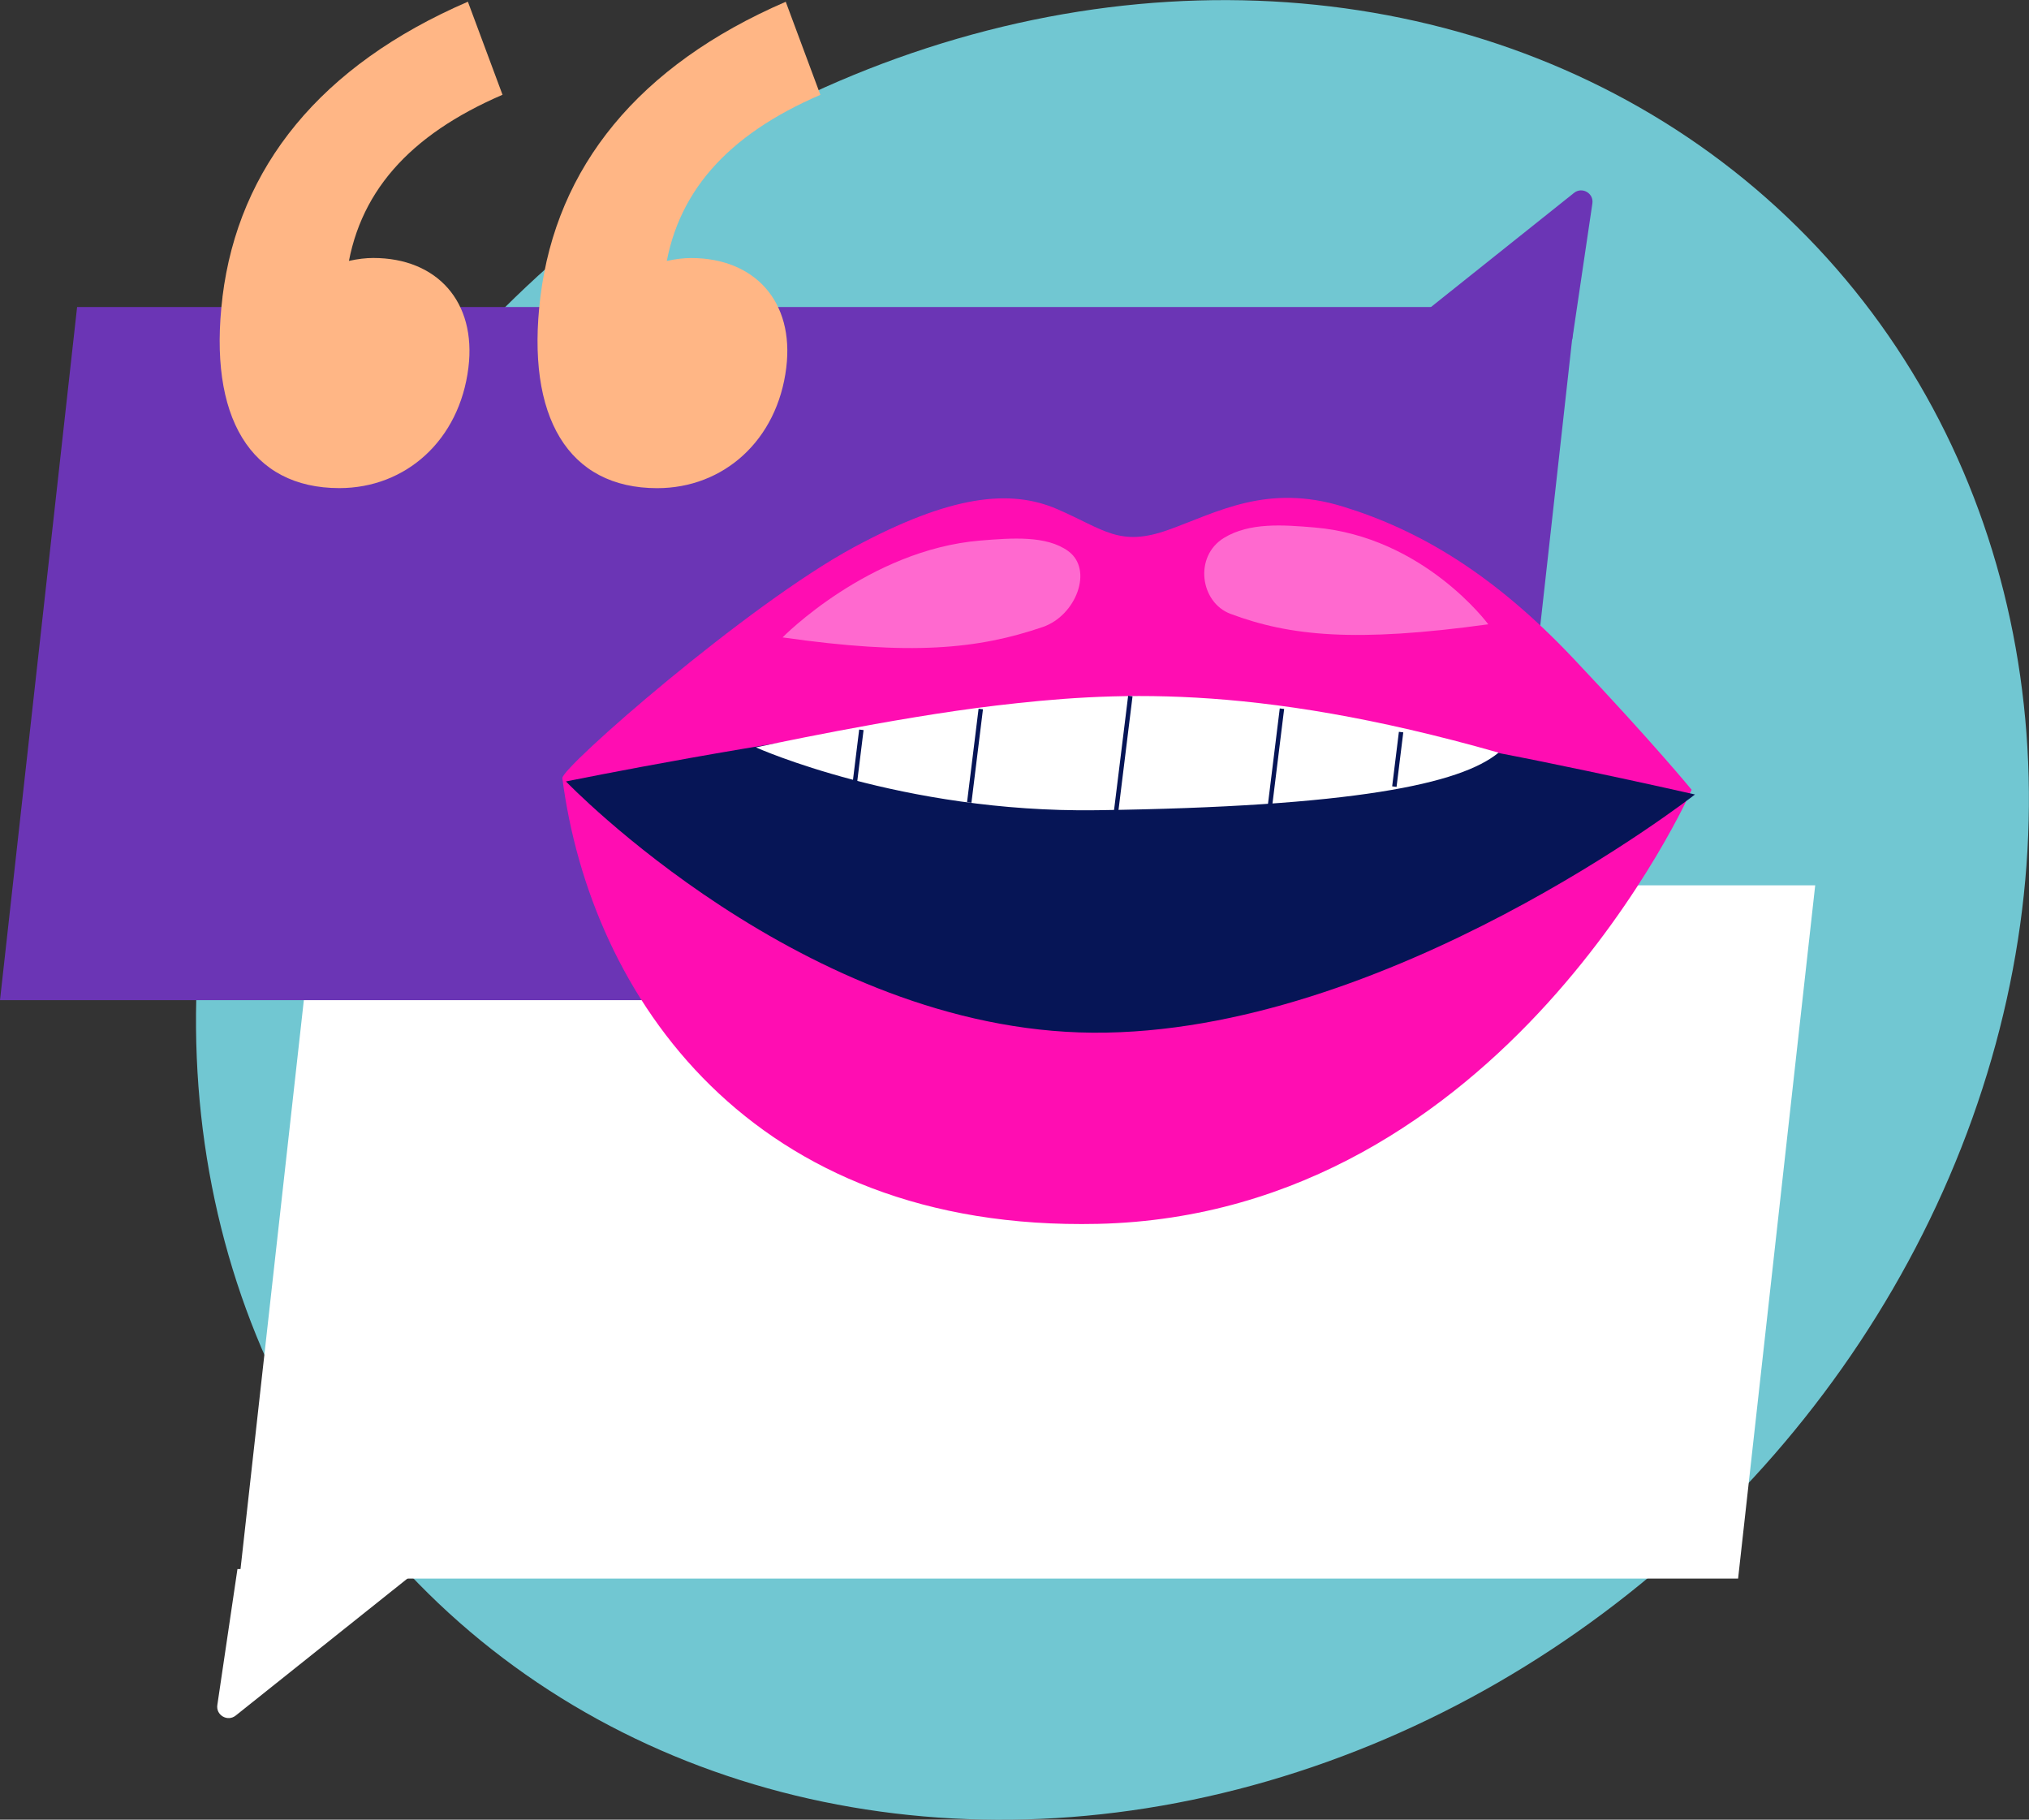 <?xml version="1.0" encoding="UTF-8"?><svg id="Layer_1" xmlns="http://www.w3.org/2000/svg" viewBox="0 0 343.93 308.38"><rect x="0" y="0" width="343.93" height="308.38" fill="#333333" stroke="none"/><defs><style>.cls-1{fill:rgba(255,255,255,.38);}.cls-1,.cls-2,.cls-3,.cls-4,.cls-5,.cls-6,.cls-7{stroke-width:0px;}.cls-2{fill:#71c7d2;}.cls-3{fill:#fff;}.cls-4{fill:#ffb685;}.cls-5{fill:#ff0db2;}.cls-6{fill:#6b35b5;}.cls-7{fill:#061556;}</style></defs><ellipse class="cls-2" cx="188.57" cy="154.19" rx="163.94" ry="145.01" transform="translate(-54.43 171.06) rotate(-43.24)"/><polygon class="cls-3" points="294.62 267.52 40.59 267.52 53.67 150.04 307.69 150.04 294.62 267.52"/><path class="cls-3" d="m40.25,265.91l-3.41,23.04c-.26,1.73,1.74,2.88,3.11,1.79l30.99-24.72-30.69-.11Z"/><polygon class="cls-6" points="254.02 169.5 0 169.5 13.07 52.03 267.1 52.03 254.02 169.5"/><path class="cls-5" d="m95.33,131.86c-.22-1.73,31.36-29.39,49.43-39.13,16.41-8.84,26.47-9.9,34.47-6.44,7.99,3.47,10.54,6.47,18.83,3.5,8.29-2.97,16.7-7.9,29.58-3.94,12.89,3.96,25.47,11.37,39.05,25.73,13.59,14.36,20.05,22.26,20.05,22.26,0,0-31.62,72.01-100.65,73.57-58.77,1.32-85.99-38.6-90.77-75.55Z"/><path class="cls-7" d="m95.93,132.43s36.96-7.46,57.04-9.32c33.66-3.11,66.38-.97,85.41,1.77,16.53,2.39,48.93,9.76,48.93,9.76,0,0-52.21,40.75-102.12,40.37-48.76-.37-89.27-42.59-89.27-42.59Z"/><path class="cls-3" d="m128.13,126.66s24.64,11.09,57.7,10.65c43.61-.59,61.77-4.44,68.19-9.76-42.07-11.98-66.18-10.2-85.09-7.99-17.52,2.06-40.8,7.1-40.8,7.1Z"/><path class="cls-1" d="m132.64,108.03s14.57-14.85,33.52-16.42c5.38-.44,11.2-.89,14.89,1.77,4.36,3.14,1.33,10.95-4.27,12.87-11.02,3.77-22.34,4.88-44.14,1.77Z"/><path class="cls-1" d="m252.28,105.81s-10.92-14.85-29.48-16.42c-5.27-.44-10.98-.89-15.33,1.77-5.14,3.14-4.02,10.95,1.11,12.87,10.09,3.77,21.14,4.88,43.7,1.77Z"/><rect class="cls-7" x="179.91" y="127.93" width="20.84" height=".75" transform="translate(39.69 301.5) rotate(-82.97)"/><rect class="cls-7" x="157.3" y="127.71" width="15.96" height=".75" transform="translate(17.92 276.44) rotate(-82.97)"/><rect class="cls-7" x="207.85" y="128.1" width="16.85" height=".75" transform="translate(62.29 327.39) rotate(-82.97)"/><rect class="cls-7" x="141.04" y="127.71" width="8.87" height=".75" transform="translate(.54 256.79) rotate(-82.97)"/><rect class="cls-7" x="232.27" y="128.32" width="9.31" height=".75" transform="translate(80.2 348.08) rotate(-82.97)"/><path class="cls-4" d="m37.71,50.33C40.42,28.32,54.35,11.07,79.31.29l5.87,15.77c-15.81,6.82-24.72,16.67-26.45,30.8l-1.15,19.3-9.99-16.49c4.14-3.26,10.59-5.95,15.68-5.95,10.79,0,17.51,7.39,16.13,18.58-1.51,12.33-10.63,20.42-21.88,20.42-15.06,0-22.3-12.04-19.8-32.4Zm53.89,0c2.7-22.01,16.63-39.25,41.59-50.03l5.87,15.77c-15.81,6.82-24.72,16.67-26.45,30.8l-1.15,19.3-9.99-16.49c4.14-3.26,10.59-5.95,15.68-5.95,10.79,0,17.51,7.39,16.13,18.58-1.51,12.33-10.63,20.42-21.88,20.42-15.06,0-22.3-12.04-19.8-32.4Z"/><path class="cls-6" d="m266.51,57.52l3.41-23.04c.26-1.73-1.74-2.88-3.11-1.79l-30.99,24.72,30.69.11Z"/></svg>